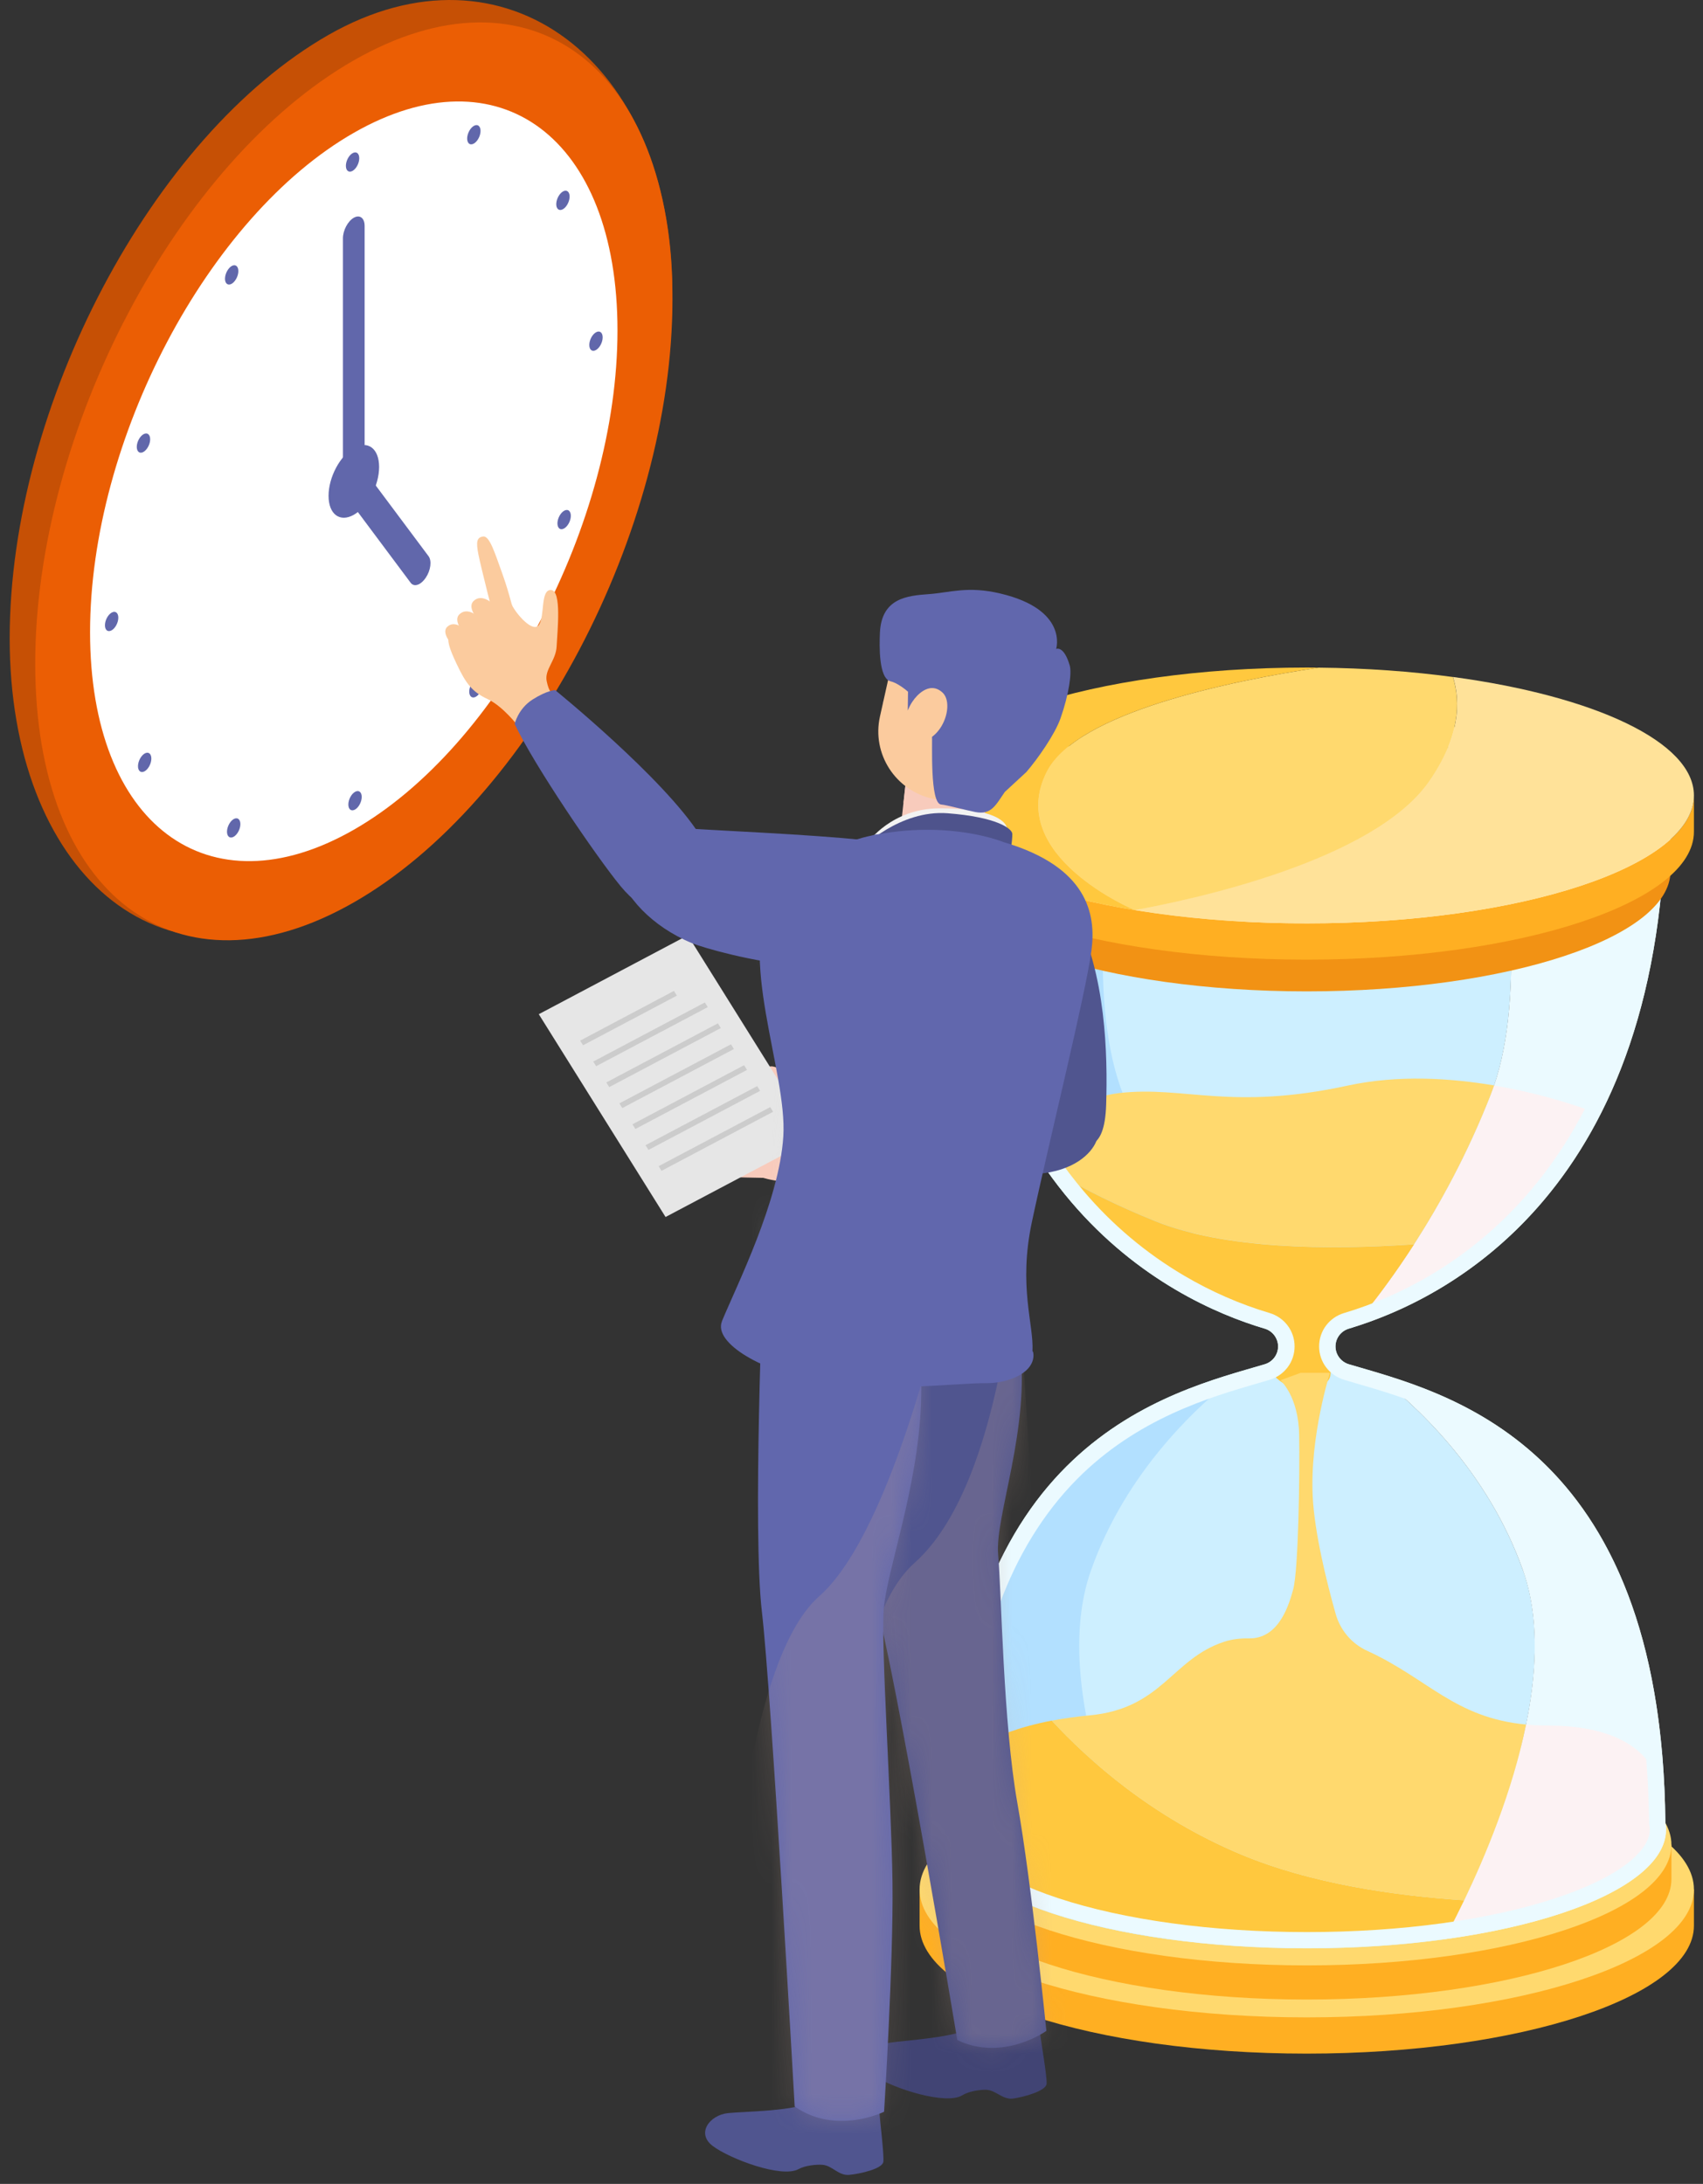 <svg width="85" height="109" viewBox="0 0 85 109" fill="none" xmlns="http://www.w3.org/2000/svg">
<rect x="0" y="0" width="85" height="109" fill="#333333" stroke="none"/>
<path d="M0.483 31.859C0.483 20.255 7.603 6.775 16.386 1.748C25.17 -3.278 33.56 3.002 33.56 14.606C33.56 26.211 25.52 40.087 16.736 45.113C7.953 50.137 0.483 43.464 0.483 31.859Z" fill="#C65005"/>
<path d="M1.758 33.122C1.758 21.518 8.877 8.035 17.661 3.011C26.444 -2.016 33.564 3.319 33.564 14.927C33.564 26.531 26.444 40.014 17.661 45.038C8.877 50.064 1.758 44.73 1.758 33.122Z" fill="#EB5E04"/>
<path d="M4.495 31.554C4.495 21.949 10.389 10.789 17.657 6.63C24.925 2.47 30.82 6.885 30.82 16.49C30.82 26.095 24.925 37.255 17.657 41.414C10.389 45.574 4.495 41.159 4.495 31.554Z" fill="white"/>
<path d="M20.943 29.14C20.771 29.238 20.6 29.228 20.497 29.087L17.116 24.558V11.896C17.116 11.5 17.36 11.039 17.657 10.869C17.955 10.699 18.199 10.879 18.199 11.275V23.488L21.389 27.759C21.561 27.988 21.498 28.469 21.25 28.835C21.154 28.976 21.049 29.078 20.943 29.14Z" fill="#6167AB"/>
<path d="M17.264 8.276C17.264 8.031 17.413 7.75 17.598 7.645C17.783 7.54 17.931 7.651 17.931 7.897C17.931 8.142 17.783 8.424 17.598 8.528C17.413 8.633 17.264 8.522 17.264 8.276Z" fill="#6167AB"/>
<path d="M11.274 14.107C11.182 13.95 11.238 13.645 11.397 13.432C11.555 13.22 11.76 13.174 11.852 13.334C11.945 13.495 11.889 13.796 11.73 14.008C11.572 14.221 11.367 14.267 11.274 14.107Z" fill="#6167AB"/>
<path d="M7.428 22.227C7.539 21.97 7.509 21.71 7.361 21.648C7.213 21.586 7.004 21.744 6.893 22.002C6.783 22.26 6.813 22.519 6.96 22.581C7.108 22.644 7.317 22.485 7.428 22.227Z" fill="#6167AB"/>
<path d="M5.572 31.46C5.387 31.565 5.238 31.453 5.238 31.208C5.238 30.963 5.387 30.681 5.572 30.576C5.757 30.472 5.905 30.583 5.905 30.828C5.905 31.074 5.757 31.355 5.572 31.46Z" fill="#6167AB"/>
<path d="M7.388 38.339C7.229 38.551 7.025 38.597 6.932 38.437C6.84 38.276 6.896 37.975 7.054 37.763C7.213 37.55 7.418 37.504 7.51 37.664C7.602 37.825 7.546 38.126 7.388 38.339Z" fill="#6167AB"/>
<path d="M11.931 41.434C12.042 41.177 12.012 40.917 11.864 40.855C11.717 40.793 11.507 40.951 11.397 41.209C11.286 41.467 11.316 41.726 11.464 41.788C11.611 41.851 11.821 41.692 11.931 41.434Z" fill="#6167AB"/>
<path d="M18.054 39.774C18.054 40.019 17.905 40.301 17.72 40.405C17.535 40.51 17.387 40.399 17.387 40.153C17.387 39.908 17.535 39.627 17.72 39.522C17.905 39.417 18.054 39.528 18.054 39.774Z" fill="#6167AB"/>
<path d="M24.044 33.944C24.136 34.101 24.08 34.405 23.922 34.618C23.763 34.831 23.558 34.876 23.466 34.716C23.373 34.556 23.43 34.255 23.588 34.042C23.747 33.829 23.951 33.783 24.044 33.944Z" fill="#6167AB"/>
<path d="M28.425 26.046C28.535 25.788 28.505 25.529 28.358 25.466C28.21 25.404 28 25.563 27.89 25.82C27.779 26.078 27.809 26.338 27.957 26.4C28.105 26.462 28.314 26.304 28.425 26.046Z" fill="#6167AB"/>
<path d="M29.746 16.586C29.931 16.482 30.08 16.593 30.08 16.838C30.08 17.084 29.931 17.365 29.746 17.47C29.561 17.575 29.413 17.463 29.413 17.218C29.413 16.972 29.561 16.691 29.746 16.586Z" fill="#6167AB"/>
<path d="M27.93 9.712C28.089 9.499 28.294 9.453 28.386 9.614C28.478 9.774 28.422 10.075 28.264 10.288C28.105 10.5 27.901 10.546 27.808 10.386C27.716 10.226 27.772 9.924 27.93 9.712Z" fill="#6167AB"/>
<path d="M23.918 6.837C24.029 6.579 23.999 6.32 23.851 6.257C23.704 6.195 23.494 6.354 23.384 6.611C23.273 6.869 23.303 7.129 23.451 7.191C23.598 7.253 23.808 7.095 23.918 6.837Z" fill="#6167AB"/>
<path d="M16.399 24.746C16.399 23.826 16.964 22.756 17.661 22.36C18.358 21.964 18.922 22.383 18.922 23.306C18.922 24.229 18.358 25.296 17.661 25.692C16.964 26.087 16.399 25.669 16.399 24.746Z" fill="#6167AB"/>
<path d="M83.758 94.302C81.393 91.658 73.993 89.731 65.223 89.731C56.453 89.731 49.052 91.661 46.688 94.302H45.899V96.112C45.899 99.637 54.55 102.497 65.223 102.497C75.895 102.497 84.547 99.64 84.547 96.112V94.302H83.758Z" fill="#FFAF22"/>
<path d="M65.223 100.688C75.895 100.688 84.547 97.829 84.547 94.303C84.547 90.776 75.895 87.918 65.223 87.918C54.55 87.918 45.899 90.776 45.899 94.303C45.899 97.829 54.55 100.688 65.223 100.688Z" fill="#FFD96E"/>
<path d="M82.681 92.078C80.456 89.588 73.481 87.772 65.223 87.772C56.964 87.772 49.99 89.588 47.765 92.078H47.022V93.783C47.022 97.105 55.171 99.798 65.223 99.798C75.275 99.798 83.424 97.105 83.424 93.783V92.078H82.681Z" fill="#FFAF22"/>
<path d="M65.223 98.093C75.275 98.093 83.424 95.4 83.424 92.078C83.424 88.755 75.275 86.062 65.223 86.062C55.171 86.062 47.022 88.755 47.022 92.078C47.022 95.4 55.171 98.093 65.223 98.093Z" fill="#FFD96E"/>
<path d="M76.017 78.383C74.261 73.415 70.648 70.08 68.462 68.424C68.056 68.303 67.676 68.195 67.33 68.094C66.933 67.976 66.659 67.613 66.659 67.204C66.659 66.795 66.93 66.431 67.33 66.314C67.389 66.297 67.452 66.278 67.515 66.258C69.004 64.517 72.131 60.443 74.403 54.65C76.143 50.209 75.354 43.193 74.337 37.931L65.226 35.695L47.325 40.09C47.325 59.543 58.391 64.91 63.123 66.314C63.519 66.431 63.793 66.795 63.793 67.204C63.793 67.613 63.522 67.976 63.123 68.094C58.431 69.488 47.51 71.893 47.329 90.95C47.306 91.071 47.292 91.192 47.292 91.316C47.292 94.589 55.323 97.243 65.226 97.243C67.66 97.243 69.978 97.082 72.091 96.791C73.607 93.983 78.223 84.614 76.021 78.383H76.017Z" fill="#CDEFFF"/>
<path d="M74.399 54.647C72.131 60.44 69.001 64.511 67.511 66.255C72.339 64.766 83.124 59.291 83.124 40.088L74.333 37.928C75.35 43.19 76.14 50.203 74.399 54.647Z" fill="#EBFAFF"/>
<path d="M83.157 91.316C83.157 91.191 83.144 91.07 83.12 90.949C82.952 73.297 73.571 69.933 68.459 68.424C70.645 70.08 74.257 73.415 76.014 78.382C78.217 84.613 73.604 93.979 72.085 96.791C78.583 95.9 83.153 93.783 83.153 91.316H83.157Z" fill="#EBFAFF"/>
<path d="M56.066 54.647C58.335 60.44 61.465 64.511 62.954 66.255C58.127 64.766 47.342 59.291 47.342 40.088L56.132 37.928C55.115 43.19 54.326 50.203 56.066 54.647Z" fill="#B2E0FF"/>
<path d="M47.309 91.316C47.309 91.191 47.322 91.07 47.345 90.949C47.514 73.297 56.895 69.933 62.007 68.424C59.821 70.08 56.208 73.415 54.452 78.382C52.249 84.613 56.862 93.979 58.381 96.791C51.883 95.9 47.312 93.783 47.312 91.316H47.309Z" fill="#B2E0FF"/>
<path d="M68.155 65.478C70.721 64.837 72.986 63.276 75.235 61.197C79.118 57.611 79.544 55.503 79.544 55.503C79.544 55.503 77.454 54.665 74.571 54.178C74.518 54.338 74.459 54.495 74.399 54.649C72.418 59.705 69.783 63.452 68.155 65.481V65.478Z" fill="#FCF2F3"/>
<path d="M82.552 92.017H82.747L82.767 91.533C82.83 91.333 82.863 91.13 82.863 90.924C82.863 90.777 82.846 90.63 82.813 90.486L82.859 89.409C82.859 89.409 82.803 86.123 77.256 86.123C76.869 86.123 76.509 86.107 76.169 86.074C75.321 90.23 73.425 94.236 72.372 96.258C77.583 95.493 81.463 93.922 82.552 92.02V92.017Z" fill="#FCF2F3"/>
<path d="M70.579 62.1C71.853 60.12 73.24 57.607 74.399 54.645C74.459 54.492 74.515 54.334 74.571 54.174C72.395 53.807 69.773 53.637 67.257 54.184C61.406 55.45 59.117 54.184 55.871 54.554C52.625 54.923 52.361 57.928 52.361 57.928C52.361 57.928 52.566 58.206 52.942 58.657C54.154 59.371 55.7 60.153 57.645 60.942C61.115 62.346 66.322 62.392 70.582 62.1H70.579Z" fill="#FFD96E"/>
<path d="M61.99 65.254C62.343 65.359 62.693 65.444 63.037 65.519C63.644 65.997 64.229 66.554 64.212 66.923C64.183 67.692 63.251 68.275 63.407 68.462C63.562 68.645 64.305 69.538 65.424 69.293C66.54 69.047 66.448 68.74 66.385 67.879C66.322 67.018 66.666 65.942 67.224 65.821C67.491 65.762 67.63 65.667 67.703 65.585C67.855 65.552 68.006 65.519 68.158 65.48C68.832 64.639 69.68 63.504 70.582 62.103C66.322 62.394 61.115 62.352 57.644 60.944C55.699 60.156 54.157 59.374 52.942 58.66C54.273 60.261 57.76 64.024 61.99 65.258V65.254Z" fill="#FFC83E"/>
<path d="M47.923 87.822L47.807 89.691L47.916 89.773C47.692 90.146 47.573 90.529 47.573 90.925C47.573 94.145 55.472 96.753 65.219 96.753C67.765 96.753 70.186 96.573 72.372 96.252C72.58 95.853 72.821 95.379 73.079 94.842C69.621 94.616 65.441 94.017 61.95 92.558C57.502 90.699 54.329 87.858 52.496 85.875C49.102 86.529 47.926 87.819 47.926 87.819L47.923 87.822Z" fill="#FFC83E"/>
<path d="M65.223 36.529L82.301 40.721C82.199 48.638 80.208 54.934 76.374 59.441C74.941 61.123 73.26 62.543 71.375 63.656C70.008 64.461 68.568 65.092 67.095 65.531C66.346 65.753 65.84 66.424 65.84 67.2C65.84 67.975 66.346 68.646 67.095 68.869C67.277 68.924 67.472 68.98 67.673 69.039C70.074 69.736 73.703 70.79 76.721 73.843C78.378 75.522 79.683 77.646 80.601 80.156C81.694 83.15 82.268 86.786 82.308 90.959V91.028L82.321 91.096C82.334 91.175 82.344 91.247 82.344 91.316C82.344 91.986 81.746 92.592 81.248 92.985C80.432 93.623 79.187 94.228 77.652 94.735C74.347 95.828 69.935 96.431 65.229 96.431C60.524 96.431 56.112 95.828 52.807 94.735C51.271 94.228 50.03 93.623 49.211 92.985C48.303 92.278 48.115 91.685 48.115 91.316C48.115 91.247 48.121 91.175 48.138 91.096L48.151 91.028V90.959C48.191 86.786 48.765 83.15 49.858 80.156C50.773 77.646 52.08 75.522 53.738 73.843C56.753 70.793 60.382 69.739 62.782 69.039C62.984 68.98 63.175 68.924 63.36 68.869C64.11 68.646 64.615 67.975 64.615 67.2C64.615 66.424 64.11 65.753 63.36 65.531C61.888 65.092 60.448 64.464 59.081 63.656C57.195 62.543 55.511 61.126 54.081 59.441C50.248 54.931 48.253 48.638 48.154 40.721L65.233 36.529M65.223 35.691L47.322 40.087C47.322 59.539 58.387 64.906 63.119 66.31C63.516 66.427 63.79 66.791 63.79 67.2C63.79 67.612 63.519 67.972 63.119 68.09C58.427 69.484 47.507 71.889 47.325 90.946C47.302 91.067 47.289 91.188 47.289 91.312C47.289 94.585 55.32 97.239 65.223 97.239C75.126 97.239 83.156 94.585 83.156 91.312C83.156 91.188 83.143 91.067 83.12 90.946C82.939 71.889 72.019 69.484 67.326 68.09C66.93 67.972 66.656 67.609 66.656 67.2C66.656 66.787 66.927 66.427 67.326 66.31C72.058 64.906 83.124 59.539 83.124 40.087L65.223 35.691Z" fill="#EBFAFF"/>
<path d="M65.223 47.778C55.198 47.778 47.068 45.091 47.068 41.779V43.481C47.068 46.793 55.194 49.48 65.223 49.48C75.251 49.48 83.378 46.793 83.378 43.481V41.779C83.378 45.091 75.251 47.778 65.223 47.778Z" fill="#F29214"/>
<path d="M70.972 41.108C72.408 39.033 72.445 37.387 72.081 36.225C69.965 35.94 67.65 35.783 65.226 35.783C55.201 35.783 47.071 38.47 47.071 41.782C47.071 44.138 51.182 46.177 57.159 47.155C59.699 46.697 68.363 44.884 70.972 41.108Z" fill="#FCE8B6"/>
<path d="M83.378 41.778C83.378 39.268 78.709 37.118 72.081 36.225C72.448 37.386 72.408 39.032 70.972 41.107C68.363 44.881 59.699 46.694 57.159 47.155C59.59 47.554 62.327 47.777 65.223 47.777C75.248 47.777 83.378 45.09 83.378 41.778Z" fill="#FFF2DA"/>
<path d="M65.223 46.086C54.55 46.086 45.899 43.229 45.899 39.701V41.511C45.899 45.035 54.55 47.896 65.223 47.896C75.895 47.896 84.547 45.039 84.547 41.511V39.701C84.547 43.226 75.895 46.086 65.223 46.086Z" fill="#FFAF22"/>
<path d="M84.547 39.701C84.547 37.027 79.574 34.739 72.52 33.787C72.91 35.024 72.867 36.775 71.342 38.984C68.564 43.003 59.342 44.93 56.641 45.421C59.226 45.847 62.142 46.086 65.223 46.086C75.895 46.086 84.547 43.228 84.547 39.701Z" fill="#FFE299"/>
<path d="M72.52 33.79C70.44 33.509 68.181 33.345 65.814 33.322C61.465 33.98 53.745 35.548 52.246 38.522C50.132 42.711 56.637 45.424 56.637 45.424C59.339 44.937 68.561 43.006 71.338 38.987C72.867 36.778 72.907 35.027 72.517 33.79H72.52Z" fill="#FFD96E"/>
<path d="M52.246 38.522C53.748 35.547 61.465 33.979 65.814 33.322C65.616 33.322 65.421 33.318 65.223 33.318C54.55 33.318 45.899 36.175 45.899 39.703C45.899 42.21 50.274 44.38 56.637 45.424C56.637 45.424 50.129 42.711 52.246 38.522Z" fill="#FFC83E"/>
<path d="M68.241 82.393C67.465 82.04 66.891 81.359 66.663 80.541C66.2 78.898 65.609 76.49 65.52 74.686C65.371 71.676 66.382 68.518 66.382 68.518H64.919L63.905 68.891C63.905 68.891 64.807 69.669 64.843 71.604C64.879 73.534 64.807 78.404 64.543 79.334C64.361 79.981 63.882 81.791 62.353 81.772C61.931 81.765 61.508 81.808 61.108 81.938C58.49 82.789 58.018 85.273 54.385 85.614C53.689 85.679 53.061 85.771 52.497 85.879C54.329 87.865 57.499 90.702 61.95 92.561C65.441 94.021 69.621 94.62 73.079 94.846C74.132 92.653 75.489 89.41 76.169 86.072C72.606 85.738 71.259 83.771 68.241 82.393Z" fill="#FFD96E"/>
<path d="M27.576 34.618C27.576 34.618 27.401 34.569 27.285 33.99C27.173 33.411 27.754 32.972 27.784 32.242C27.817 31.513 28.045 29.48 27.506 29.448C26.968 29.418 27.199 30.708 26.909 31.172C26.622 31.637 25.76 30.645 25.538 30.171C25.317 29.697 24.432 30.174 23.395 30.917C22.358 31.657 22.038 31.542 22.788 33.129C23.253 34.118 23.567 34.533 24.34 34.893C25.112 35.253 25.865 36.248 25.865 36.248L27.569 34.622L27.576 34.618Z" fill="#FBCB9E"/>
<path d="M25.727 30.92C25.727 30.92 25.459 29.699 25.079 28.652C24.7 27.605 24.439 26.734 24.115 26.777C23.791 26.819 23.755 27.052 23.881 27.687C24.006 28.322 24.683 30.966 24.683 30.966L25.727 30.92Z" fill="#FBCB9E"/>
<path d="M23.983 31.074C23.983 31.074 23.266 30.364 23.633 30.001C24 29.637 24.531 30.001 24.772 30.344C25.017 30.684 25.892 31.63 25.505 31.85C25.119 32.069 24.392 31.503 23.983 31.077V31.074Z" fill="#FBCB9E"/>
<path d="M23.276 31.738C23.276 31.738 22.56 31.028 22.926 30.665C23.293 30.301 23.825 30.665 24.066 31.008C24.31 31.349 25.185 32.294 24.799 32.514C24.412 32.733 23.686 32.167 23.276 31.741V31.738Z" fill="#FBCB9E"/>
<path d="M22.633 32.251C22.633 32.251 21.989 31.613 22.319 31.289C22.646 30.965 23.125 31.289 23.343 31.596C23.56 31.904 24.346 32.748 24 32.945C23.653 33.141 23.002 32.634 22.633 32.251Z" fill="#FBCB9E"/>
<path d="M42.412 56.032C42.412 56.032 42.28 56.143 41.762 55.917C41.243 55.692 41.213 55.008 40.659 54.589C40.104 54.17 38.631 52.9 38.314 53.299C38.001 53.699 39.136 54.216 39.348 54.687C39.559 55.158 38.952 55.158 38.459 55.073C37.967 54.988 37.231 56.058 37.254 57.256C37.277 58.454 37.637 58.748 38.664 58.915C39.691 59.082 40.187 59.069 40.886 58.666C41.587 58.264 42.772 58.221 42.772 58.221L42.412 56.029V56.032Z" fill="#F8CBBC"/>
<path d="M38.559 55.156C38.559 55.156 37.578 54.757 36.663 54.514C35.748 54.272 35.016 54.033 34.89 54.279C34.764 54.524 34.91 54.658 35.415 54.878C35.92 55.097 38.093 55.899 38.093 55.899L38.562 55.159L38.559 55.156Z" fill="#F8CBBC"/>
<path d="M37.733 55.951C37.733 55.951 36.719 55.643 35.785 55.486C34.854 55.329 34.101 55.159 33.995 55.414C33.889 55.669 34.048 55.79 34.573 55.961C35.098 56.131 37.334 56.73 37.334 56.73L37.73 55.951H37.733Z" fill="#F8CBBC"/>
<path d="M37.598 56.922C37.598 56.922 36.557 56.713 35.613 56.644C34.669 56.578 33.906 56.48 33.827 56.742C33.747 57.004 33.916 57.112 34.454 57.233C34.992 57.354 37.277 57.737 37.277 57.737L37.598 56.922Z" fill="#F8CBBC"/>
<path d="M38.77 57.946C38.77 57.946 37.71 57.894 36.769 57.966C35.828 58.041 35.055 58.057 35.015 58.329C34.976 58.601 35.161 58.679 35.709 58.718C36.257 58.758 38.575 58.797 38.575 58.797L38.767 57.946H38.77Z" fill="#F8CBBC"/>
<path d="M42.591 58.307C44.681 58.667 49.987 58.729 51.79 58.588C53.593 58.447 54.468 57.58 54.719 56.959C54.97 56.337 55.115 54.301 51.909 54.164C48.703 54.026 42.35 55.836 42.35 55.836C42.35 55.836 42.142 56.147 42.112 56.962C42.085 57.777 42.591 58.307 42.591 58.307Z" fill="#50558F"/>
<path d="M40.656 56.807L33.219 60.741L26.892 50.619L34.329 46.682L40.656 56.807Z" fill="#E6E6E6"/>
<path d="M33.784 49.693L29.101 52.17L28.956 51.938L33.638 49.457L33.784 49.693Z" fill="#CCCCCC"/>
<path d="M35.326 50.266L29.755 53.214L29.61 52.982L35.181 50.033L35.326 50.266Z" fill="#CCCCCC"/>
<path d="M35.98 51.309L30.409 54.257L30.261 54.025L35.831 51.076L35.98 51.309Z" fill="#CCCCCC"/>
<path d="M36.63 52.357L31.06 55.305L30.914 55.07L36.485 52.121L36.63 52.357Z" fill="#CCCCCC"/>
<path d="M37.284 53.4L31.713 56.348L31.568 56.113L37.139 53.164L37.284 53.4Z" fill="#CCCCCC"/>
<path d="M37.938 54.445L32.367 57.393L32.218 57.158L37.792 54.209L37.938 54.445Z" fill="#CCCCCC"/>
<path d="M38.588 55.488L33.018 58.437L32.872 58.205L38.443 55.256L38.588 55.488Z" fill="#CCCCCC"/>
<path d="M51.823 43.841C51.823 43.841 52.044 42.572 53.626 45.589C55.208 48.606 55.287 52.667 55.211 55.125C55.135 57.583 54.118 57.629 52.358 56.32C50.598 55.011 49.65 50.589 49.317 49.385C48.617 46.862 47.434 43.174 51.82 43.838L51.823 43.841Z" fill="#50558F"/>
<path d="M43.436 103.591C43.436 103.591 43.839 104.743 43.878 105.279C43.918 105.813 44.129 107.534 44.09 107.891C44.05 108.248 42.927 108.496 42.386 108.549C41.847 108.598 41.54 108.078 41.045 108.045C40.754 108.025 40.196 108.074 39.856 108.261C39.008 108.726 36.422 107.744 35.577 107.109C34.731 106.474 35.422 105.564 36.333 105.466C37.125 105.381 39.827 105.374 40.55 104.864C41.273 104.353 41.065 103.162 41.065 103.162L43.436 103.594V103.591Z" fill="#50558F"/>
<path d="M45.278 38.392L44.876 42.051C44.876 42.051 46.094 42.754 47.431 42.898C48.171 42.98 48.924 42.43 48.924 42.43L49.386 38.834L45.278 38.389V38.392Z" fill="#F8CBBC"/>
<g style="mix-blend-mode:multiply">
<path d="M45.097 40.053C45.097 40.053 45.694 41.12 47.118 41.238C48.541 41.352 49.175 40.495 49.175 40.495L49.389 38.836L45.282 38.391L45.097 40.053Z" fill="#F8CBBC"/>
</g>
<path d="M43.337 42.023C43.337 42.023 44.502 40.367 46.853 40.344C49.201 40.322 50.268 40.868 50.274 41.424C50.281 41.981 49.64 43.093 49.64 43.093L43.337 42.023Z" fill="#F2F2F2"/>
<path d="M44.083 35.01C44.083 35.01 44.149 38.129 45.354 38.449L46.187 35.779L44.086 35.01H44.083Z" fill="#6167AD"/>
<path d="M42.964 42.371C42.964 42.371 44.895 40.401 47.309 40.591C49.723 40.778 50.505 41.344 50.525 41.612C50.545 41.88 50.37 43.016 50.37 43.016L42.96 42.371H42.964Z" fill="#4E538C"/>
<path d="M51.374 99.735C51.374 99.735 51.833 100.867 51.899 101.4C51.965 101.934 52.262 103.639 52.239 103.999C52.216 104.359 51.107 104.663 50.572 104.739C50.037 104.814 49.706 104.31 49.208 104.3C48.917 104.297 48.363 104.369 48.032 104.575C47.207 105.082 44.578 104.228 43.7 103.636C42.822 103.043 43.469 102.101 44.374 101.957C45.16 101.832 47.861 101.695 48.557 101.148C49.254 100.602 48.987 99.424 48.987 99.424L51.377 99.738L51.374 99.735Z" fill="#414474"/>
<path d="M48.148 61.836C48.148 61.836 50.367 62.896 50.902 67.095C51.437 71.294 49.65 75.682 49.819 77.577C49.987 79.472 50.07 86.017 50.776 89.977C51.483 93.937 52.226 101.362 52.226 101.362C52.226 101.362 50.066 102.917 47.781 101.82C47.781 101.82 44.707 83.327 43.588 79.449C42.468 75.571 43.234 63.302 43.234 63.302L48.151 61.836H48.148Z" fill="#50558F"/>
<mask id="mask0_1_1132" style="mask-type:luminance" maskUnits="userSpaceOnUse" x="42" y="61" width="11" height="42">
<path d="M48.148 61.836C48.148 61.836 50.367 62.896 50.902 67.095C51.437 71.294 49.65 75.682 49.819 77.577C49.987 79.472 50.07 86.017 50.776 89.977C51.483 93.937 52.226 101.362 52.226 101.362C52.226 101.362 50.066 102.917 47.781 101.82C47.781 101.82 44.707 83.327 43.588 79.449C42.468 75.571 43.234 63.302 43.234 63.302L48.151 61.836H48.148Z" fill="white"/>
</mask>
<g mask="url(#mask0_1_1132)">
<g style="mix-blend-mode:multiply" opacity="0.22">
<path d="M50.71 62.367C50.71 62.367 50.123 74.014 45.658 77.993C41.194 81.973 42.94 96.568 42.94 96.568L45.348 104.616L53.372 103.225L50.71 62.363V62.367Z" fill="#BEA090"/>
</g>
</g>
<path d="M45.021 63.23C45.021 63.23 46.12 65.818 45.969 70.047C45.813 74.275 44.252 78.418 44.109 80.316C43.968 82.214 44.493 89.905 44.545 93.927C44.598 97.949 44.126 105.397 44.126 105.397C44.126 105.397 41.742 106.585 39.665 105.139C39.665 105.139 38.499 84.446 38.027 80.437C37.555 76.431 38.093 63.714 38.093 63.714L45.021 63.227V63.23Z" fill="#6167AD"/>
<mask id="mask1_1_1132" style="mask-type:luminance" maskUnits="userSpaceOnUse" x="37" y="63" width="9" height="43">
<path d="M45.021 63.23C45.021 63.23 46.12 65.818 45.969 70.047C45.813 74.275 44.252 78.418 44.109 80.316C43.968 82.214 44.493 89.905 44.545 93.927C44.598 97.949 44.126 105.397 44.126 105.397C44.126 105.397 41.742 106.585 39.665 105.139C39.665 105.139 38.499 84.446 38.027 80.437C37.555 76.431 38.093 63.714 38.093 63.714L45.021 63.227V63.23Z" fill="white"/>
</mask>
<g mask="url(#mask1_1_1132)">
<g style="mix-blend-mode:multiply" opacity="0.22">
<path d="M47.299 64.016C47.299 64.016 44.681 76.337 40.883 79.675C37.086 83.016 36.449 96.584 36.449 96.584L37.172 108.693L45.85 109.004L47.299 64.016Z" fill="#BEA090"/>
</g>
</g>
<mask id="mask2_1_1132" style="mask-type:luminance" maskUnits="userSpaceOnUse" x="38" y="41" width="16" height="24">
<path d="M47.019 41.448C44.093 41.13 41.214 42.178 39.549 44.609C37.885 47.041 40.074 52.287 39.916 54.895C39.761 57.503 39.212 59.817 38.73 61.326C38.248 62.834 41.775 64.438 44.677 64.755C47.58 65.073 50.743 63.8 51.255 62.71C51.77 61.62 50.638 60.072 51.315 57.019C51.992 53.966 53.54 48.045 53.778 46.295C54.013 44.544 53.379 42.135 47.015 41.448H47.019Z" fill="white"/>
</mask>
<g mask="url(#mask2_1_1132)">
<g style="mix-blend-mode:multiply" opacity="0.32">
<path d="M39.728 42.76C39.728 42.76 39.457 48.533 41.111 52.591C42.766 56.646 40.527 58.907 41.336 61.038C42.145 63.168 48.231 64.422 52.58 64.605L44.113 66.834L35.243 65.453L36.132 50.782L37.043 42.512L39.724 42.764L39.728 42.76Z" fill="#DBDCDC"/>
</g>
</g>
<path d="M36.032 65.944C36.782 64.128 38.889 59.959 39.097 56.719C39.305 53.476 36.706 47.575 38.631 44.535C39.685 42.872 41.068 42.355 42.7 41.914C42.937 41.838 43.201 41.766 43.495 41.704C43.545 41.691 43.594 41.678 43.644 41.665C43.707 41.648 43.769 41.639 43.832 41.639C43.845 41.639 43.858 41.635 43.872 41.632C47.554 40.974 50.083 42.028 50.083 42.028C54.283 43.262 54.716 45.621 54.478 47.431C54.184 49.643 52.322 57.131 51.503 60.993C50.819 64.216 51.605 66.098 51.533 67.436L51.562 67.476C51.562 67.476 51.83 68.34 50.443 68.834C50.047 68.975 49.624 69.037 49.201 69.034C47.755 69.024 44.126 69.508 40.982 68.978C38.09 68.49 35.587 67.037 36.036 65.944H36.032Z" fill="#6167AD"/>
<path d="M51.161 35.202C51.575 33.345 50.392 31.508 48.519 31.097C46.646 30.686 44.791 31.858 44.377 33.715L43.92 35.763C43.506 37.62 44.689 39.458 46.562 39.868C48.435 40.279 50.289 39.107 50.704 37.25L51.161 35.202Z" fill="#FBCB9E"/>
<path d="M43.105 41.929C43.105 41.929 46.642 42.829 45.467 46.37C44.291 49.911 35.649 47.532 34.533 47.071C30.478 45.389 29.091 40.967 33.586 41.301C35.653 41.455 40.345 41.632 43.105 41.929Z" fill="#6167AD"/>
<path d="M50.152 39.526C49.697 40.187 49.482 40.678 48.69 40.531C48.303 40.459 47.2 40.164 46.979 40.154C46.398 40.125 46.547 37.052 46.517 36.666C46.414 35.265 45.047 34.146 44.453 34.005C43.859 33.868 43.888 32.248 43.918 31.584C43.997 29.842 45.292 29.731 46.362 29.653C47.431 29.574 48.306 29.237 49.931 29.623C53.332 30.428 52.715 32.389 52.715 32.389C52.715 32.389 53.095 32.199 53.392 33.213C53.504 33.593 53.349 34.666 52.933 35.851C52.652 36.653 51.787 37.883 51.229 38.531L50.152 39.526Z" fill="#6167AD"/>
<path d="M46.477 33.901C46.477 33.901 45.84 34.644 45.632 34.896C45.424 35.148 45.308 35.465 45.308 35.465L45.331 33.812L46.48 33.898L46.477 33.901Z" fill="#6167AD"/>
<path d="M45.648 34.876C45.648 34.876 46.338 33.92 47.042 34.565C47.742 35.21 46.853 37.556 45.189 36.941L45.651 34.876H45.648Z" fill="#FBCB9E"/>
<path d="M25.69 36.139C26.631 38.154 29.768 42.762 30.974 44.228C32.182 45.694 33.467 45.927 34.163 45.77C34.86 45.613 36.733 44.513 34.923 41.669C33.114 38.825 27.708 34.443 27.708 34.443C27.708 34.443 27.312 34.45 26.579 34.915C25.849 35.383 25.687 36.139 25.687 36.139H25.69Z" fill="#6167AD"/>
</svg>
